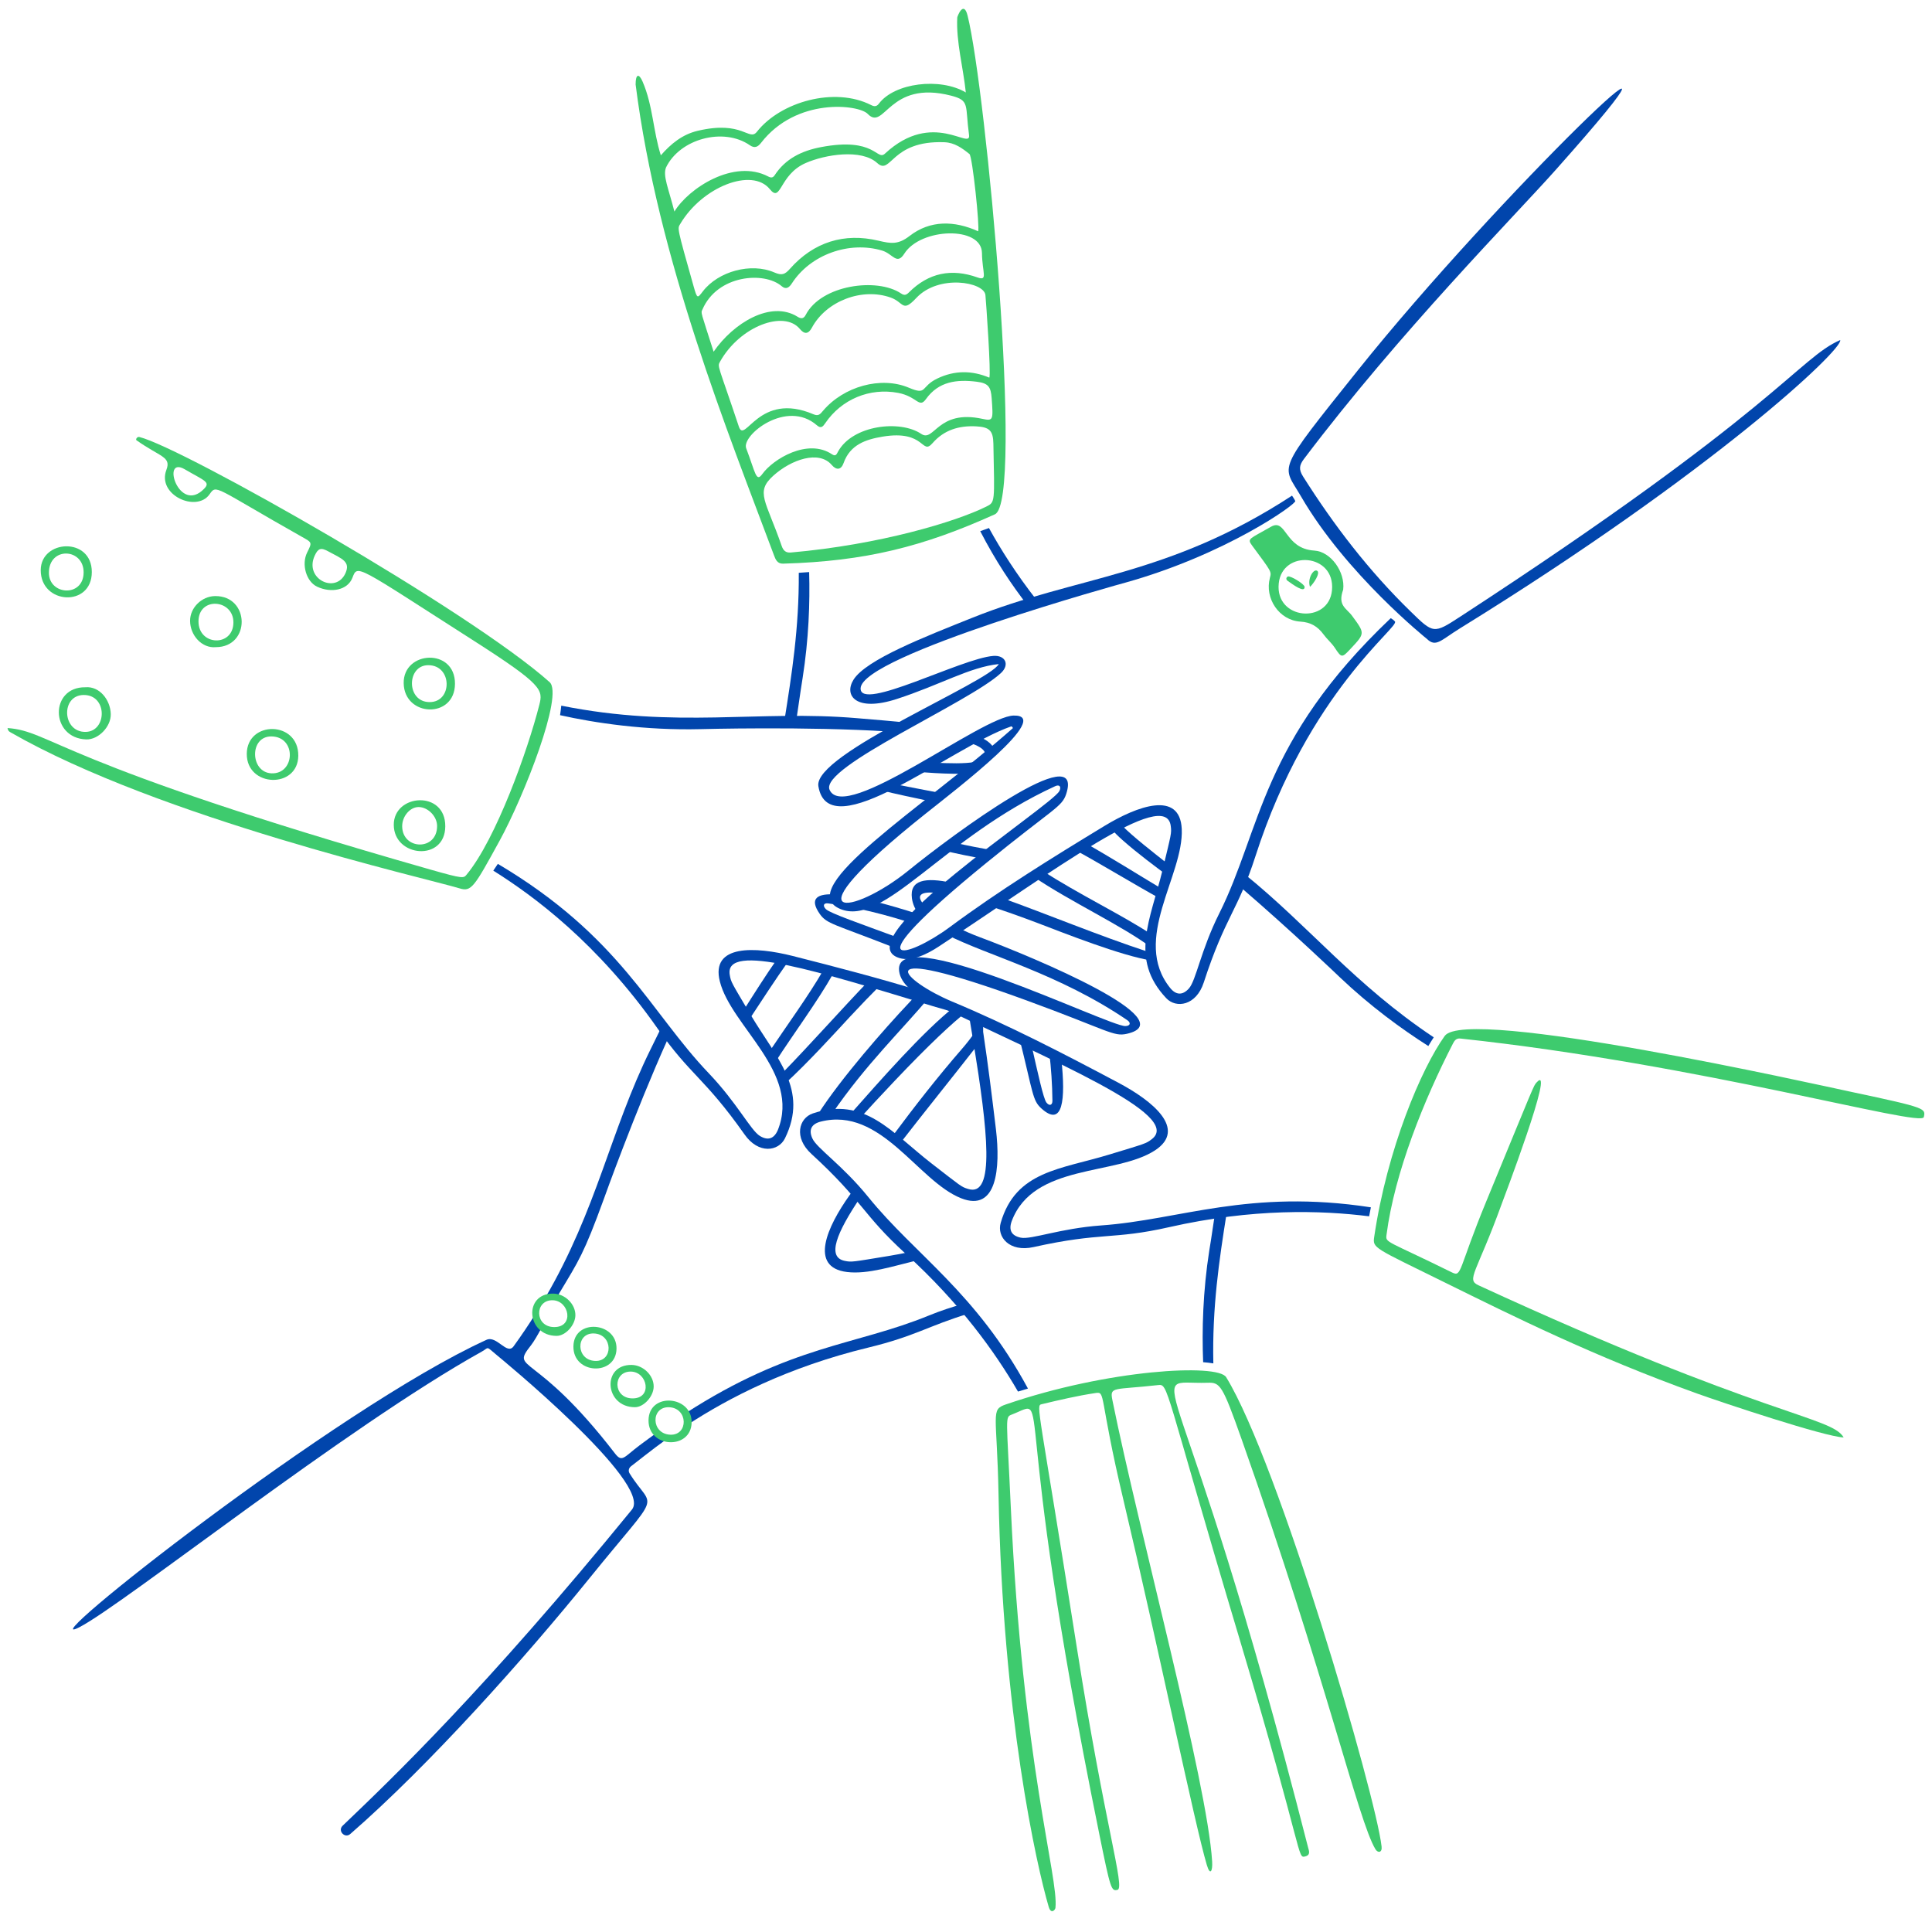 <?xml version="1.0" encoding="UTF-8"?>
<svg xmlns="http://www.w3.org/2000/svg" width="195" height="193" viewBox="0 0 195 193" fill="none">
  <path d="M98.936 53.61C99.243 53.5 99.538 53.395 99.817 53.293C101.009 55.459 102.575 57.938 104.652 60.592L103.758 61.154C102.109 59.045 100.483 56.6 98.936 53.61Z" fill="#0145AC"></path>
  <path d="M81.669 57.738C81.757 60.835 81.625 64.524 81.012 68.412C81.012 68.418 80.728 70.178 80.353 72.824H79.156L79.17 72.737C79.91 68.085 80.661 63.365 80.622 57.811C80.934 57.792 81.282 57.768 81.669 57.738Z" fill="#0145AC"></path>
  <path d="M64.866 8.256C65.897 10.638 65.924 13.244 66.699 15.677C67.722 14.508 68.873 13.571 70.397 13.207C75.005 12.109 75.599 14.314 76.401 13.293C78.781 10.268 84.242 8.727 87.931 10.607C88.261 10.776 88.49 10.754 88.714 10.456C90.281 8.366 94.871 7.791 97.481 9.33C97.219 6.804 96.494 4.213 96.618 1.764C96.623 1.662 97.261 -0.024 97.661 1.579C99.542 9.105 103.374 50.573 100.418 51.907C93.192 55.169 87.364 56.648 79.034 56.888C78.447 56.906 78.274 56.454 78.12 56.043C73.546 43.793 66.395 26.221 64.154 8.527C64.154 7.458 64.486 7.372 64.867 8.253L64.866 8.256ZM98.72 23.343C98.916 23.105 98.152 15.788 97.85 15.546C97.103 14.948 96.349 14.395 95.326 14.355C89.888 14.142 89.959 17.748 88.539 16.455C86.936 14.997 83.277 15.596 81.317 16.455C78.624 17.634 78.86 20.525 77.705 19.097C75.902 16.864 70.862 18.864 68.656 22.605C68.375 23.082 68.297 22.846 70.004 28.885C70.372 30.186 70.392 30.117 70.94 29.405C72.495 27.383 75.806 26.475 78.162 27.5C78.921 27.83 79.229 27.696 79.728 27.132C82.124 24.427 85.212 23.468 88.67 24.294C89.932 24.596 90.666 24.699 91.802 23.817C93.882 22.203 96.327 22.257 98.72 23.34V23.343ZM99.851 38.114C100.047 37.832 99.524 30.404 99.46 29.776C99.326 28.455 94.739 27.653 92.477 30.079C91.063 31.595 91.237 30.513 89.91 30.036C87.016 28.997 83.398 30.378 81.948 33.068C81.598 33.718 81.201 33.768 80.73 33.199C79.136 31.271 74.685 32.919 72.68 36.491C72.377 37.032 72.478 36.767 74.573 43.053C75.186 44.893 76.562 39.437 82.121 41.818C82.623 42.032 82.8 41.778 83.078 41.45C85.154 39.006 88.91 37.939 91.736 39.132C93.63 39.932 92.871 39.033 94.608 38.201C96.353 37.365 98.111 37.378 99.851 38.114ZM100.264 44.784C100.239 43.463 99.873 43.097 98.502 43.029C96.784 42.945 95.282 43.397 94.129 44.718C92.997 46.017 93.432 43.346 89.083 44.068C87.407 44.347 85.806 44.865 85.146 46.733C84.902 47.424 84.43 47.489 83.949 46.927C82.649 45.407 79.858 46.385 78.053 48.01C76.203 49.677 77.297 50.484 78.902 55.114C79.059 55.567 79.315 55.807 79.816 55.764C88.802 54.975 96.501 52.646 99.546 51.13C100.46 50.676 100.379 50.719 100.264 44.784ZM68.069 21.351C69.483 19.012 74.082 15.983 77.554 17.821C77.837 17.971 78.03 17.928 78.184 17.691C79.278 16.013 80.925 15.221 82.839 14.853C88.365 13.791 88.49 16.276 89.322 15.503C94.161 11.006 98.024 15.221 97.806 13.619C97.394 10.587 97.915 10.151 96 9.656C89.672 8.021 89.296 13.277 87.581 11.496C86.665 10.546 80.382 9.803 76.812 14.42C76.509 14.812 76.181 15.005 75.681 14.658C73.027 12.818 68.612 14.008 67.219 16.91C66.892 17.755 67.458 18.968 68.068 21.35L68.069 21.351ZM72.028 35.493C74.03 32.59 77.803 30.291 80.491 31.963C80.772 32.138 81.083 32.247 81.317 31.79C82.873 28.753 88.523 27.979 90.954 29.624C91.278 29.843 91.477 29.776 91.736 29.515C93.721 27.527 96.044 27.066 98.654 27.999C99.742 28.388 99.139 27.544 99.111 25.53C99.074 22.779 92.925 22.991 91.279 25.594C90.514 26.805 90.126 25.616 89.038 25.291C85.71 24.296 81.798 25.691 79.923 28.604C79.659 29.015 79.333 29.258 78.9 28.886C77.126 27.362 72.396 27.739 70.894 31.247C70.72 31.594 70.72 31.399 72.025 35.492L72.028 35.493ZM100.091 40.193C100.007 39.023 99.744 38.672 98.569 38.525C96.59 38.278 94.74 38.482 93.457 40.28C92.76 41.254 92.587 40.018 90.651 39.652C87.78 39.109 84.944 40.29 83.298 42.706C83.061 43.054 82.866 43.287 82.449 42.923C79.386 40.25 74.819 43.939 75.313 45.24C76.259 47.727 76.308 48.723 76.945 47.839C78.044 46.315 81.528 44.211 83.971 45.846C84.362 46.108 84.45 45.825 84.58 45.587C86.043 42.904 90.84 42.346 92.978 43.789C94.301 44.682 94.607 41.287 99.156 42.273C100.266 42.514 100.249 42.381 100.091 40.195V40.193Z" fill="#3ECB6E"></path>
  <path d="M85.254 127.254C85.973 127.4 85.994 127.368 89.735 126.755C90.403 126.646 91.055 126.518 91.692 126.387L92.72 127.165C90.139 127.79 87.588 128.635 85.492 128.38C81.618 127.91 83.493 123.79 85.752 120.627C85.901 120.418 86.051 120.209 86.201 120L86.84 120.85C84.421 124.442 83.437 126.883 85.254 127.254Z" fill="#0145AC"></path>
  <path d="M49.098 135.226C50.143 134.75 51.166 136.809 51.84 135.876C52.646 134.762 53.381 133.668 54.055 132.594L54.658 134.018C54.266 134.747 53.886 135.402 53.6 135.767C51.466 138.495 53.955 136.163 62.062 146.682C62.799 147.638 62.955 147.073 64.543 145.881C65.142 145.432 65.728 145.004 66.303 144.594L67.304 145.233C65.666 146.411 64.476 147.392 63.695 147.982C63.459 148.16 63.394 148.457 63.542 148.697C65.972 152.624 67.008 150.001 59.496 159.287C52.976 167.348 43.352 178.143 35.35 185.103C34.805 185.576 34.044 184.777 34.588 184.258L34.644 184.205C39.554 179.513 48.894 170.588 63.782 152.357C65.958 149.693 50.186 136.807 50.165 136.785C48.99 135.811 49.402 135.982 48.62 136.417C34.985 144.007 12.471 161.948 7.995 164.239C2.543 167.031 33.967 142.126 49.098 135.226Z" fill="#0145AC"></path>
  <path d="M60.952 120.996C58.908 126.605 58.42 127.228 56.471 130.482C56.413 130.579 56.318 130.761 56.196 131.002H55.02C60.281 121.993 61.562 114.23 65.653 105.923C65.972 105.276 66.3 104.605 66.635 103.926L67.366 104.946C64.084 112.247 60.952 120.983 60.952 120.996Z" fill="#0145AC"></path>
  <path d="M93.738 132.777C94.964 132.275 96.11 131.909 97.131 131.621L97.79 132.569C93.602 133.851 92.374 134.859 87.647 136.004C79.469 137.988 73.508 141.118 69.453 143.76L69.168 142.648C79.9 135.725 86.285 135.825 93.738 132.777Z" fill="#0145AC"></path>
  <path d="M75.603 102.924L74.969 102.097C76.094 100.313 77.297 98.422 78.465 96.746L79.543 97.054C78.277 98.835 76.909 100.944 75.603 102.924Z" fill="#0145AC"></path>
  <path d="M84.055 98.336L83.104 97.906C81.615 100.495 79.343 103.603 77.619 106.184L78.248 107.197C80.048 104.388 82.471 101.142 84.055 98.336Z" fill="#0145AC"></path>
  <path d="M85.798 102.607C84.4 104.111 81.607 107.202 79.24 109.364L78.859 108.408C81.935 105.249 84.967 101.819 87.62 99.059L88.848 99.441C87.942 100.342 86.928 101.392 85.798 102.607Z" fill="#0145AC"></path>
  <path d="M91.693 101.268C91.954 100.992 92.206 100.71 92.448 100.426L93.697 100.748C91.217 103.762 87.332 107.47 83.931 112.483L82.557 112.457C84.886 108.816 89.342 103.757 91.693 101.268Z" fill="#0145AC"></path>
  <path d="M97.59 102.097C96.115 103.242 93.796 105.406 90.343 109.042C88.853 110.611 87.721 111.842 86.84 112.813L85.797 112.481C88.79 109.108 93.178 104.075 96.414 101.543L97.59 102.097Z" fill="#0145AC"></path>
  <path d="M90.027 114.737C92.292 111.688 94.631 108.692 97.13 105.815C97.577 105.301 98.002 104.751 98.378 104.215L98.75 105.369C96.02 108.866 93.229 112.316 90.837 115.409L90.027 114.737Z" fill="#0145AC"></path>
  <path d="M55.856 130.559C57.03 130.579 58.087 131.62 58.075 132.746C58.063 133.743 57.074 134.825 56.182 134.825C53.115 134.825 52.811 130.509 55.856 130.559ZM55.921 133.937C57.987 133.96 57.465 131.251 55.768 131.23C53.941 131.207 53.941 133.916 55.921 133.937Z" fill="#3ECB6E"></path>
  <path d="M57.875 135.903C57.897 133.044 62.27 133.39 62.226 136.119C62.182 138.891 57.853 138.739 57.875 135.903ZM59.941 134.582C58.092 134.518 58.114 137.276 60.072 137.354C61.921 137.428 61.878 134.649 59.941 134.582Z" fill="#3ECB6E"></path>
  <path d="M63.758 137.758C64.932 137.778 65.989 138.82 65.977 139.946C65.966 140.942 64.977 142.024 64.085 142.024C61.017 142.024 60.713 137.708 63.758 137.758ZM63.823 141.136C65.889 141.159 65.367 138.45 63.67 138.429C61.843 138.406 61.843 141.115 63.823 141.136Z" fill="#3ECB6E"></path>
  <path d="M65.457 143.348C65.479 140.489 69.852 140.836 69.808 143.564C69.764 146.336 65.436 146.185 65.457 143.348ZM67.523 142.027C65.674 141.964 65.696 144.721 67.654 144.799C69.503 144.873 69.46 142.094 67.523 142.027Z" fill="#3ECB6E"></path>
  <path d="M56.65 71.219C68.294 73.562 76.53 71.629 86.515 72.485C88.182 72.626 89.988 72.77 91.728 72.954L89.779 73.833C81.435 73.296 70.713 73.59 70.699 73.59C65.111 73.728 60.053 72.968 56.529 72.181C56.589 71.779 56.626 71.461 56.65 71.219Z" fill="#0145AC"></path>
  <path d="M72.657 99.06C71.7 95.291 76.225 95.53 80.01 96.483C84.43 97.606 88.849 98.753 93.208 100.1L96.261 102.16L94.141 101.544C82.871 98.129 73.038 94.992 73.658 98.41C73.787 99.147 73.81 99.125 75.746 102.395C78.377 106.813 81.641 109.975 79.226 114.891C78.574 116.212 76.551 116.516 75.137 114.48C71.07 108.72 69.721 108.59 66.371 103.803C60.331 95.194 53.89 90.441 49.789 87.871C49.931 87.664 50.088 87.432 50.249 87.188C62.616 94.522 65.612 102.126 71.526 108.308C74.419 111.34 75.768 114.09 76.704 114.653C77.531 115.152 78.14 114.914 78.509 114.047C80.836 108.243 73.81 103.609 72.657 99.06Z" fill="#0145AC"></path>
  <path d="M83.6 91.177C83.122 91.111 83.013 91.415 83.361 91.761C83.78 92.171 86.915 93.253 90.645 94.631L90.066 95.568C84.167 93.251 83.468 93.26 82.752 92.258C81.617 90.645 82.515 90.144 84.431 90.278V91.302C84.156 91.257 83.879 91.216 83.6 91.177Z" fill="#0145AC"></path>
  <path d="M88.879 79.753L90.065 79.098C91.577 79.4 93.316 79.721 95.084 80.068L94.14 80.921L94.129 80.919C92.262 80.525 90.431 80.139 88.879 79.753Z" fill="#0145AC"></path>
  <path d="M97.37 78.061C97.031 78.088 96.662 78.1 96.262 78.094C94.917 78.075 93.675 77.988 92.519 77.888L94.142 76.964C95.841 77.055 97.385 77.085 98.364 76.906L97.37 78.061Z" fill="#0145AC"></path>
  <path d="M98.767 74.324C99.216 74.512 99.584 74.721 99.85 74.955C100.203 75.263 100.424 75.617 100.491 75.973H99.416C99.278 75.574 98.71 75.238 97.826 74.955L98.767 74.324Z" fill="#0145AC"></path>
  <path d="M99.416 86.701L100.285 85.815C99.042 85.628 97.665 85.347 96.262 85.035L95.08 85.815C96.564 86.152 98.042 86.472 99.416 86.701Z" fill="#0145AC"></path>
  <path d="M86.516 91.687L88.1 90.934C89.542 91.289 91.124 91.754 92.691 92.257L91.729 93.072C90.092 92.553 88.353 92.072 86.516 91.687Z" fill="#0145AC"></path>
  <path d="M0.76 73.481C5.241 73.785 5.464 76.936 43.485 87.775C46.769 88.711 46.792 88.641 47.097 88.273C50.081 84.659 53.272 75.712 54.428 71.163C54.819 69.625 54.838 69.154 47.684 64.58C35.844 57.008 36.108 56.933 35.567 58.321C35.086 59.555 33.433 59.886 32 59.209C30.91 58.694 30.407 56.955 31 55.765C31.518 54.723 31.503 54.763 30.477 54.184C21.521 49.13 21.881 48.853 21.145 49.896C19.832 51.754 15.832 49.96 16.793 47.427C17.303 46.083 16.201 46.148 13.773 44.433C13.671 44.361 13.826 44.046 14.068 44.105C18.454 45.189 47.377 61.614 55.473 68.846C56.907 70.127 52.884 80.368 50.426 84.851C47.838 89.573 47.577 90.025 46.38 89.659C43.097 88.656 16.163 82.576 1.066 73.914C0.979 73.849 0.826 73.828 0.76 73.481ZM34.871 57.844C35.393 56.675 34.52 56.397 33.108 55.635C32.389 55.247 32.105 55.33 31.76 56.089C30.686 58.447 33.914 59.987 34.871 57.844ZM20.6 49.332C21.273 48.639 20.644 48.53 18.641 47.361C16.228 45.952 18.053 51.951 20.6 49.332Z" fill="#3ECB6E"></path>
  <path d="M8.613 69.364C10.049 69.234 11.146 70.642 11.18 72.071C11.21 73.349 9.918 74.67 8.7 74.627C5.067 74.498 5.002 69.321 8.613 69.364ZM8.439 70.143C6.111 70.165 6.264 73.925 8.657 73.868C10.81 73.817 10.875 70.121 8.439 70.143Z" fill="#3ECB6E"></path>
  <path d="M44.943 83.4C44.922 86.996 39.755 86.519 39.744 83.249C39.734 80.109 44.966 79.719 44.943 83.4ZM44.117 83.357C44.113 82.383 43.182 81.452 42.246 81.452C41.376 81.452 40.572 82.405 40.593 83.423C40.64 85.805 44.128 85.891 44.117 83.357Z" fill="#3ECB6E"></path>
  <path d="M21.774 65.316C20.381 65.446 19.186 64.124 19.186 62.651C19.186 61.331 20.36 60.176 21.709 60.16C25.233 60.121 25.321 65.316 21.774 65.316ZM20.034 62.717C20.034 65.186 23.525 65.316 23.558 62.847C23.59 60.465 20.034 60.183 20.034 62.717Z" fill="#3ECB6E"></path>
  <path d="M45.922 69.019C45.9 72.57 40.8 72.376 40.745 68.954C40.691 65.662 45.944 65.359 45.922 69.019ZM43.377 70.86C45.683 70.849 45.66 67.135 43.224 67.135C41.027 67.135 40.983 70.871 43.377 70.86Z" fill="#3ECB6E"></path>
  <path d="M30.107 76.275C30.075 79.631 24.887 79.481 24.908 76.08C24.93 72.702 30.141 72.723 30.107 76.275ZM27.409 74.325C25.147 74.284 25.234 77.967 27.409 78.05C29.781 78.14 29.955 74.371 27.409 74.325Z" fill="#3ECB6E"></path>
  <path d="M9.267 57.736C9.267 61.309 4.1 61.027 4.111 57.541C4.121 54.444 9.267 54.163 9.267 57.736ZM8.44 57.8C8.472 55.309 4.95 55.136 4.937 57.8C4.926 60.075 8.407 60.313 8.44 57.8Z" fill="#3ECB6E"></path>
  <path d="M103.755 140.144C103.755 140.144 103.755 140.144 103.753 140.143C103.413 140.242 103.079 140.344 102.749 140.446C100.418 136.43 96.868 131.497 91.389 126.517C87.06 122.576 87.103 121.232 81.904 116.468C80.077 114.8 80.642 112.852 82.035 112.375C87.255 110.621 89.953 114.26 94.021 117.421C97.023 119.739 97.001 119.782 97.719 119.998C100.462 120.863 99.694 114.106 98.253 105.205C98.083 104.153 97.903 103.071 97.719 101.969L99.231 103.119V104.137C99.723 107.416 100.13 110.709 100.524 114.001C100.981 117.856 100.633 122.383 97 120.932C92.627 119.2 88.929 111.662 82.838 113.2C81.903 113.438 81.598 114.023 81.99 114.889C82.424 115.885 85.014 117.574 87.646 120.823C92.374 126.66 98.488 130.405 103.753 140.143C103.755 140.143 103.756 140.143 103.757 140.142L103.755 140.144Z" fill="#0145AC"></path>
  <path d="M121.436 137.483C121.306 134.26 121.406 130.332 122.061 126.171C122.066 126.166 122.3 124.74 122.621 122.523H123.794C123.053 127.186 122.34 131.958 122.465 137.604C122.15 137.55 121.806 137.51 121.436 137.483Z" fill="#0145AC"></path>
  <path d="M105.614 111.271C105.896 111.64 106.223 111.575 106.223 111.098C106.208 109.411 106.09 107.784 105.906 106.223L107.122 106.891C107.57 110.997 107.281 113.854 105.093 111.857C104.213 111.056 104.283 110.367 102.895 104.789L104.049 105.205C104.766 108.376 105.309 110.864 105.614 111.271Z" fill="#0145AC"></path>
  <path d="M105.845 192.441C104.624 188.299 101.195 173.031 100.785 150.905C100.631 142.589 99.938 142.288 101.525 141.744C111.866 138.192 122.908 137.608 123.757 138.993C129.072 147.655 138.867 181.191 139.447 186.371C139.518 187.004 139.065 187.03 138.829 186.642C137.082 183.776 133.878 169.459 125.324 145.274C123.37 139.75 123.149 139.515 121.887 139.557C114.948 139.785 118.965 135.329 132.024 186.445C132.107 186.771 132.307 187.204 131.763 187.355C130.894 187.595 131.681 187.375 125.193 165.698C117.389 139.621 117.971 139.671 116.862 139.795C112.405 140.295 111.993 139.903 112.272 141.289C114.935 154.494 121.84 179.797 122.344 187.875C122.404 188.837 122.147 189.371 121.805 188.219C120.545 183.975 116.98 166.522 113.403 151.447C110.858 140.726 111.642 140.433 110.553 140.597C108.727 140.872 106.937 141.293 105.136 141.723C104.525 141.869 104.83 141.789 108.704 166.391C111.53 184.345 113.577 190.542 112.793 190.734C112.163 190.888 112.093 190.713 110.944 185.06C101.75 139.802 106.349 141.125 102.134 142.763C101.414 143.042 101.599 142.871 102.024 152.162C103.208 178.007 106.869 189.527 106.528 192.552C106.504 192.762 106.08 193.242 105.845 192.443V192.441Z" fill="#3ECB6E"></path>
  <path d="M111.141 123.679C119.095 123.116 126.057 119.964 138.365 121.852C138.302 122.159 138.245 122.459 138.188 122.758C133.347 122.15 126.467 121.939 118.015 123.851C112.293 125.15 111.206 124.327 104.31 125.865C101.874 126.406 100.59 124.826 101.003 123.418C102.526 118.155 107.073 118.025 112.011 116.509C115.644 115.403 115.666 115.425 116.253 114.971C119.472 112.523 106.333 107.152 93.846 101.088C92.606 100.482 91.127 99.551 90.8 98.273C89.386 92.512 111.858 103.59 113.577 103.558C114.055 103.549 114.186 103.255 113.794 102.973C106.852 98.249 99.683 96.45 95.547 94.332L96.692 93.633C97.387 93.98 98.139 94.308 98.915 94.595C104.55 96.695 119.604 103.019 113.73 104.34C112.36 104.644 111.881 103.994 103.593 100.962C86.646 94.767 91.302 99.077 96.066 101.07C101.83 103.474 107.378 106.354 112.881 109.278C116.319 111.097 119.843 113.955 116.58 116.1C112.641 118.677 104.31 117.399 102.113 123.247C101.786 124.156 102.091 124.719 103.026 124.914C104.092 125.131 106.963 123.982 111.141 123.679Z" fill="#0145AC"></path>
  <path d="M144.163 105.573C141.443 103.842 138.285 101.534 135.244 98.645C135.234 98.635 130.381 93.977 125.117 89.458L125.594 88.203C132.148 93.496 136.71 99.358 144.71 104.695C144.525 104.976 144.343 105.269 144.163 105.573Z" fill="#0145AC"></path>
  <path d="M113.294 84.784C112.845 84.39 112.473 84.014 112.172 83.659L113.294 83.371C114.457 84.524 116.297 85.947 118.016 87.311L117.885 88.413C116.51 87.372 114.944 86.24 113.294 84.784Z" fill="#0145AC"></path>
  <path d="M117.015 90.65L117.233 89.686C114.933 88.312 112.08 86.511 109.428 85.023L108.553 85.806C111.305 87.316 114.441 89.233 117.015 90.65Z" fill="#0145AC"></path>
  <path d="M104.311 88.477L105.247 87.894C108.63 90.12 113.623 92.543 116.254 94.335V95.671C113.347 93.466 107.923 90.95 104.311 88.477Z" fill="#0145AC"></path>
  <path d="M116.252 96.944C113.211 96.486 107.336 94.151 104.81 93.189C102.902 92.466 101.262 91.889 99.863 91.439L101.186 90.652C105.537 92.199 110.872 94.422 115.883 96.067L116.252 96.944Z" fill="#0145AC"></path>
  <path d="M92.041 90.652C91.801 88.798 93.393 88.52 96.067 89.097L94.915 90.165C92.651 89.839 92.439 90.487 93.377 91.439L92.768 92.298C92.373 91.804 92.123 91.262 92.041 90.652Z" fill="#0145AC"></path>
  <path d="M186.084 145.077C184.191 145.013 173.904 141.585 171.269 140.638C160.856 136.891 152.734 132.842 145.968 129.506C138.637 125.89 138.53 125.997 138.702 124.827C140.015 115.949 143.462 107.845 145.816 104.556C147.987 101.521 183.34 109.455 186.996 110.23C194.5 111.82 194.349 111.876 194.175 112.742C193.958 113.825 171.812 107.439 147.403 104.816C146.969 104.769 146.796 105.035 146.642 105.336C143.735 110.994 140.76 118.333 139.942 124.633C139.835 125.457 139.911 125.149 146.555 128.424C147.558 128.918 147.163 128.163 149.993 121.298C154.993 109.168 154.764 109.609 155.105 109.235C157.061 107.085 151.646 121.298 151.56 121.536C149.018 128.547 147.951 129.132 149.232 129.723C178.117 143.042 184.843 142.933 186.084 145.077Z" fill="#3ECB6E"></path>
  <path d="M185.734 34.322C181.536 36.141 179.332 41.426 147.382 62.238C144.686 63.995 144.688 63.966 142.357 61.697C138.165 57.617 134.636 53.019 131.523 48.096C131.07 47.38 131.134 46.951 131.61 46.32C141.3 33.495 152.88 21.8 157.018 17.147C175.552 -3.685 151.212 19.662 137.047 37.376C128.631 47.903 129.409 46.819 131.305 50.089C135.866 57.955 144.009 64.47 144.031 64.491C144.934 65.369 145.444 64.599 147.337 63.43C172.934 47.63 186.081 35.211 185.733 34.322L185.734 34.322Z" fill="#0145AC"></path>
  <path d="M140.37 62.39C127.252 74.843 127.312 83.703 123.061 92.189C121.194 95.916 120.725 98.96 119.993 99.769C119.355 100.477 118.69 100.439 118.101 99.704C114.179 94.818 119.503 88.354 119.275 83.656C119.088 79.778 114.813 81.333 111.488 83.352C106.153 86.591 100.851 89.872 95.825 93.596C91.671 96.672 85.582 98.473 99.545 87.098C106.376 81.534 107.18 81.467 107.616 80.125C109.464 74.428 96.33 84.093 91.67 87.877C86.194 92.324 78.912 93.676 93.432 82.116C96.611 79.585 106.376 72.124 102.308 72.219C99.088 72.294 85.243 83.16 83.73 79.712C82.723 77.419 97.779 70.937 101.024 67.931C101.937 67.085 101.48 66.11 100.263 66.199C97.043 66.433 86.79 71.873 86.862 69.469C86.962 66.133 113.598 58.793 113.62 58.793C123.757 55.955 130.886 50.847 130.733 50.565C130.647 50.37 130.516 50.197 130.407 50.023C117.855 58.21 108.728 58.106 98.153 62.344C93.39 64.253 87.41 66.569 86.145 68.603C85.147 70.207 86.408 71.877 90.496 70.552C94.892 69.128 97.871 67.325 100.808 67.022C99.807 68.885 82.069 76.098 82.6 79.345C83.629 85.65 95.913 75.469 102.026 73.324C102.113 73.26 102.244 73.433 102.222 73.498C93.128 81.554 79.944 89.68 84.797 91.734C89.211 93.6 95.173 84.536 106.507 79.345C106.941 79.146 107.147 79.415 106.92 79.844C106.124 81.354 85.066 94.956 90.779 96.693C92.043 97.078 93.606 96.282 94.76 95.524C106.355 87.9 117.681 79.366 118.167 83.374C118.257 84.111 118.227 84.11 117.341 87.792C116.137 92.794 113.949 96.757 117.711 100.744C118.712 101.805 120.735 101.502 121.496 99.163C123.673 92.471 124.933 91.95 126.717 86.406C132.087 69.729 141.415 63.191 140.784 62.715C140.675 62.585 140.523 62.477 140.371 62.39H140.37Z" fill="#0145AC"></path>
  <path d="M135.57 59.508C134.983 61.133 135.897 61.37 136.484 62.172C137.769 63.926 137.79 63.906 136.332 65.464C135.44 66.418 135.413 66.421 134.722 65.378C134.393 64.882 133.939 64.512 133.591 64.036C133.003 63.234 132.307 62.801 131.241 62.736C129.109 62.606 127.623 60.396 128.173 58.319C128.345 57.668 128.357 57.743 126.367 55.048C125.842 54.337 126.132 54.404 128.281 53.164C129.85 52.259 129.631 55.383 132.654 55.568C134.329 55.671 135.787 57.734 135.569 59.51L135.57 59.508ZM134.439 59.573C134.79 55.848 129.422 55.437 129.066 58.88C128.683 62.584 134.116 63.017 134.439 59.573Z" fill="#3ECB6E"></path>
  <path d="M131.675 59.228C131.712 59.898 130.478 58.99 129.935 58.6C129.804 58.491 129.782 58.297 129.978 58.189C130.217 58.058 131.659 58.946 131.675 59.228Z" fill="#3ECB6E"></path>
  <path d="M132.219 59.228C131.936 58.406 132.568 57.387 132.937 57.604C133.307 57.82 132.568 58.925 132.219 59.228Z" fill="#3ECB6E"></path>
</svg>
